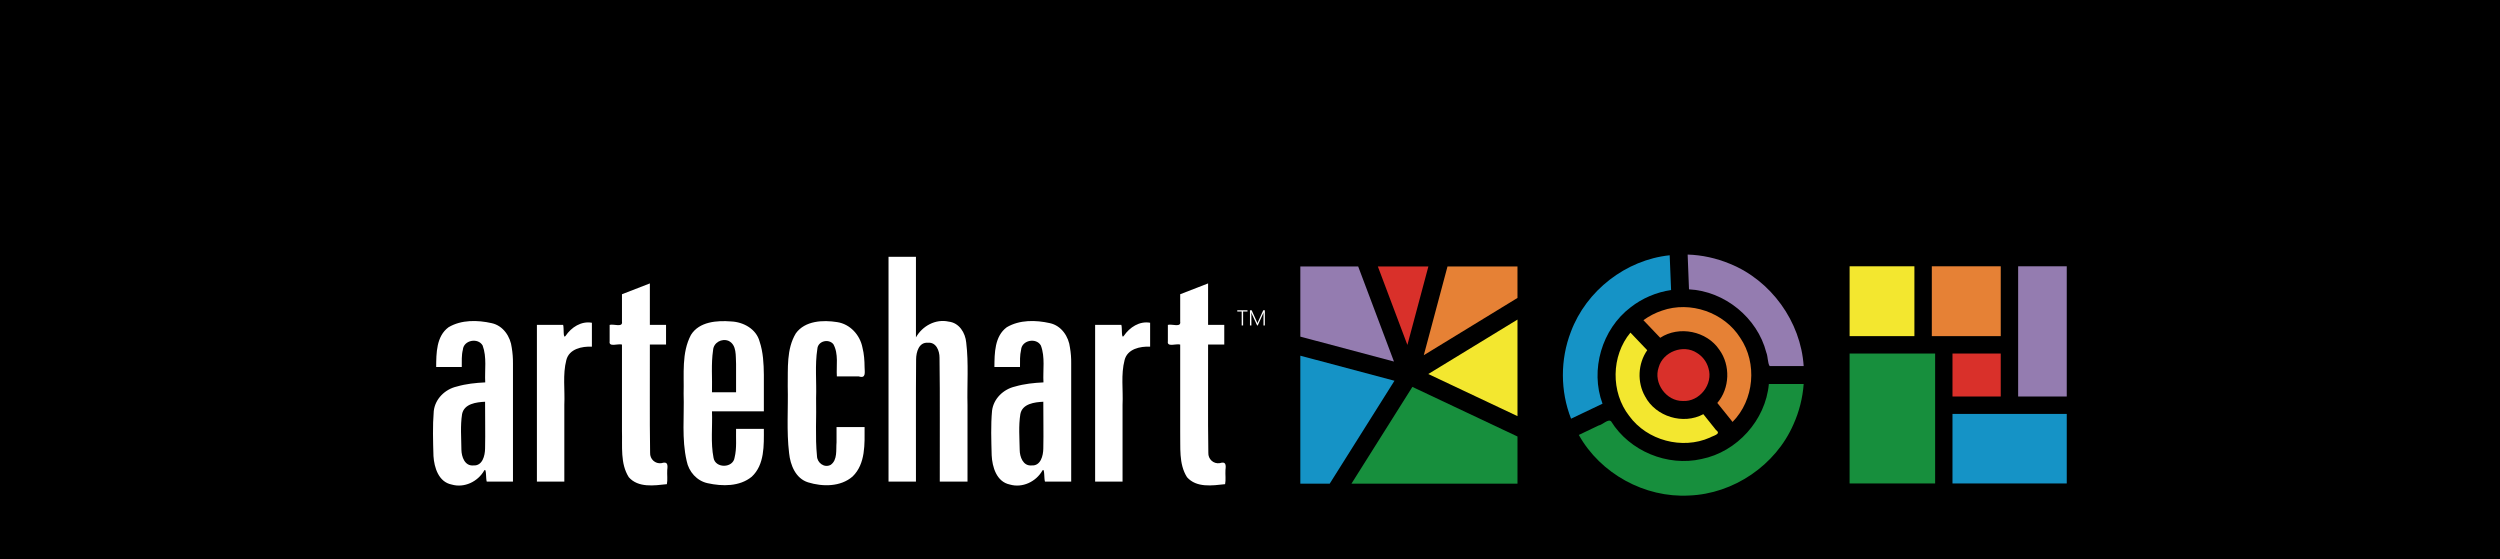 <?xml version="1.0" encoding="UTF-8"?>
<svg width="532.95mm" height="119.17mm" version="1.0" xmlns="http://www.w3.org/2000/svg" xmlns:cc="http://creativecommons.org/ns#" xmlns:dc="http://purl.org/dc/elements/1.1/" xmlns:rdf="http://www.w3.org/1999/02/22-rdf-syntax-ns#">
<rect width="100%" height="100%" fill="#333333" stroke="none"/>
<rect width="2014.3" height="450.42"/>
<path d="m973.38 228.36v33.414h13.038v15.848h-13.038c0.136 29.048-0.272 58.115 0.203 87.151-0.262 5.113 4.138 9.221 9.229 8.396 4.842-1.593 5.12 1.157 4.569 5.477-0.217 3.73 0.42 8.105-0.293 11.46-10.242 1.127-23.058 3.065-30.687-5.618-6.843-10.776-5.129-24.332-5.492-36.518v-70.348c-3.211-0.986-10.814 2.418-9.935-2.658v-13.19c3.211-0.986 10.814 2.418 9.935-2.658v-22.036l22.47-8.72zm-46.701 31.695v19.285c-8.024-0.42-18.329 1.791-20.577 10.779-3.072 11.71-1.062 23.995-1.642 35.956v61.976h-22.093v-126.28h21.129c0.84 2.29-0.244 11.905 2.012 8.804 4.69-6.856 12.569-12.062 21.171-10.523zm-63.596 32.701v95.295h-21.129c-0.847-2.274-0.141-11.58-2.074-8.913-5.114 8.995-16.094 14.219-26.224 11.261-10.71-2.172-14.203-14.107-14.649-23.636-0.285-11.944-0.794-23.992 0.312-35.897 1.222-9.728 9.189-17.285 18.539-19.428 7.427-2.173 15.176-2.962 22.88-3.337-0.569-9.857 1.484-20.292-2.096-29.725-3.659-6.52-15.314-4.36-15.93 3.396-1.076 4.556-0.861 9.274-0.88 13.919h-20.626c0.1-11.102 0.106-24.767 9.977-32.03 10.333-6.112 23.385-5.862 34.76-3.286 9.269 2.021 15.142 10.805 16.175 19.846 0.707 4.14 1.024 8.336 0.964 12.535zm-22.47 30.94c-6.992 0.341-16.899 1.555-18.488 9.936-1.538 9.463-0.692 19.203-0.545 28.76 0.036 5.619 2.653 13.201 9.558 12.619 7.384 0.553 9.402-7.838 9.474-13.625 0.271-12.558-0.036-25.129 0-37.69zm-317.01-95.337v33.414h13.038v15.848h-13.038c0.136 29.048-0.272 58.115 0.203 87.151-0.278 5.094 4.111 9.206 9.187 8.396 4.834-1.567 5.187 1.117 4.611 5.477-0.217 3.73 0.42 8.105-0.293 11.46-10.24 1.124-23.062 3.069-30.687-5.618-6.965-10.981-5.102-24.781-5.492-37.183v-69.684c-3.211-0.986-10.814 2.418-9.935-2.658v-13.19c3.211-0.986 10.814 2.418 9.935-2.658v-22.036c7.49-2.907 14.98-5.814 22.47-8.72zm-46.701 31.695v19.285c-8.027-0.414-18.33 1.785-20.599 10.771-3.043 11.717-1.041 24-1.619 35.964v61.976h-22.093v-126.28h21.129c0.84 2.29-0.244 11.905 2.012 8.804 4.66-6.883 12.576-12.057 21.171-10.523zm-63.596 32.701v95.295h-21.129c-0.847-2.274-0.141-11.58-2.074-8.913-5.13 8.982-16.09 14.225-26.224 11.261-10.487-2.078-14.038-13.639-14.631-22.975-0.344-12.044-0.754-24.184 0.239-36.196 1.082-9.869 9.107-17.643 18.592-19.794 7.427-2.173 15.177-2.955 22.881-3.333-0.543-9.858 1.425-20.279-2.096-29.725-3.682-6.507-15.309-4.371-15.93 3.396-1.16 4.542-0.818 9.277-0.88 13.919h-20.626c0.078-11.105 0.095-24.776 9.977-32.03 10.326-6.127 23.387-5.853 34.76-3.286 9.266 2.022 15.125 10.818 16.175 19.846 0.678 4.138 1.016 8.342 0.964 12.535zm-22.47 30.94c-7.035 0.336-16.853 1.57-18.53 9.936-1.495 9.47-0.608 19.199-0.545 28.76 0.11 5.619 2.677 13.203 9.6 12.619 7.363 0.537 9.415-7.849 9.474-13.625 0.271-12.558-0.036-25.129 1.8e-4 -37.69zm325.06-116.8h22.093v64.941c5.116-9.168 15.861-15.072 26.369-12.703 8.482 0.912 13.458 9.043 14.148 16.923 2.034 16.733 0.595 33.668 1.028 50.486v61.509h-22.344c-0.138-33.273 0.277-66.559-0.209-99.823 0.038-5.534-2.661-12.722-9.391-12.074-7.241-0.532-9.416 7.545-9.474 13.29-0.294 32.862-0.041 65.739-0.126 98.607h-22.093v-181.16zm-19.284 89.006c0.065 4.075 1.293 9.313-4.651 7.379h-17.693c-0.543-8.585 1.535-18.119-2.809-25.951-3.821-4.69-12.507-2.571-12.912 3.815-2.051 13.057-0.542 26.397-1.006 39.569 0.378 15.561-0.815 31.209 0.713 46.712 0.124 5.487 5.88 9.833 11.025 7.127 5.677-3.988 4.206-12.144 4.737-18.195v-12.284h22.596c0.034 13.541 0.91 29.591-9.642 39.829-9.666 8.462-24.221 8.341-35.887 4.737-10.022-3.116-14.297-13.912-15.282-23.493-2.165-17.883-0.661-35.962-1.108-53.93 0.258-14.267-1.15-29.93 6.54-42.65 7.401-10.242 21.898-10.863 33.296-9.036 10.418 1.553 18.401 10.362 20.362 20.497 1.324 5.177 1.685 10.547 1.722 15.875zm-103.55-2.683c-0.42-6.291 0.748-15.285-6.037-18.573-5.503-2.262-12.13 1.399-12.493 7.505-1.674 11.214-0.551 22.621-0.88 33.917h19.41c-8e-5 -7.616-1.6e-4 -15.233-2.4e-4 -22.849zm22.386 8.846v29.347h-41.796c0.492 12.486-1.165 25.193 1.258 37.523 1.515 8.61 15.803 8.402 16.978-0.335 1.837-7.538 0.963-15.379 1.174-23.059h22.386c0.021 13.134 0.714 28.852-9.768 38.571-9.715 7.996-23.699 7.812-35.382 5.241-8.792-1.807-15.376-9.287-17.046-17.965-4.114-17.754-1.853-36.144-2.447-54.19 0.438-15.792-1.78-32.893 5.911-47.372 6.667-10.735 21.013-11.738 32.389-10.832 9.886 0.436 20.217 6.063 22.907 16.158 2.904 8.64 3.337 17.871 3.437 26.914z" fill="#fff" fill-rule="evenodd"/>
<g transform="matrix(.967 0 0 .967 931.66 216.51)">
<path d="m120 72.479v106.61h24.482c17.985-28.579 35.969-57.157 53.954-85.736-26.145-6.96-52.291-13.919-78.436-20.879z" fill="#1593c6"/>
<path d="m198.02 77.343c-9.935-26.399-19.871-52.797-29.807-79.196h-48.21v58.443c26.006 6.918 52.011 13.835 78.017 20.753z" fill="#947cb0"/>
<path d="m300.94 139.81c-29.192-13.779-58.383-27.559-87.575-41.338-16.923 26.874-33.845 53.748-50.768 80.621h138.34v-39.283z" fill="#178f3d"/>
<path d="m300.94 42.377-74.328 45.363 74.328 35.091z" fill="#f3e72f"/>
<path d="m242.62-1.853c-6.582 24.638-13.164 49.276-19.745 73.913 26.02-15.903 52.039-31.807 78.059-47.71v-26.203z" fill="#e68135"/>
<path d="m184.6-1.853c8.203 21.787 16.405 43.574 24.608 65.361 5.827-21.787 11.654-43.574 17.481-65.361h-42.09z" fill="#d9302a"/>
<path d="m577.66 178.93h71.267v-108.25h-71.267z" fill="#178f3d" fill-rule="evenodd"/>
<path d="m663.39 178.93h95.205v-57.94h-95.205z" fill="#1593c6" fill-rule="evenodd"/>
<path d="m703.6 56.171h-57.433v-58.192h57.433z" fill="#e68135" fill-rule="evenodd"/>
<path d="m631.66 56.171h-53.996v-58.192h53.996z" fill="#f3e72f" fill-rule="evenodd"/>
<path d="m718.1 106.48h40.497v-108.5h-40.497z" fill="#947cb0" fill-rule="evenodd"/>
<path d="m663.39 106.48h40.203v-35.804h-40.203z" fill="#d9302a" fill-rule="evenodd"/>
<path d="m450.43 70.132c-11.328-7.452-28.297-0.994-31.861 12.074-4.55 13.03 6.307 28.181 20.121 27.99 13.941 0.884 25.603-14.074 21.345-27.382-1.427-5.243-4.954-9.879-9.605-12.683z" fill="#d9302a" fill-rule="evenodd"/>
<path d="m539.39 81.116c-2.372-37.049-27.212-71.451-61.669-85.311-11.09-4.584-23.002-7.226-35.004-7.594 0.377 9.657 0.755 19.313 1.132 28.97 29.762 1.519 56.982 23.687 64.392 52.574 1.46 3.504 1.059 8.836 2.808 11.362 9.447-1.6e-5 18.894-3.3e-5 28.341-4.9e-5z" fill="#947cb0" fill-rule="evenodd"/>
<path d="m352.04 138.51c17.995 32.272 54.975 52.519 91.847 50.466 37.089-1.379 72.185-25.213 86.992-59.27 4.777-10.592 7.678-22.033 8.51-33.624h-29.01c-2.688 30.068-26.53 56.563-56.117 62.486-28.421 6.494-59.888-6.598-75.293-31.354-2.467-2.419-7.113 2.829-10.435 3.418l-16.494 7.878z" fill="#178f3d" fill-rule="evenodd"/>
<path d="m427.75-11.202c-36.507 3.802-69.519 29.431-82.332 63.802-8.906 23.034-8.889 49.382 0.165 72.369 8.734-4.165 17.468-8.329 26.201-12.494-10.473-28.14-0.535-62.15 23.392-80.286 9.74-7.643 21.506-12.621 33.747-14.422-0.391-9.657-0.783-19.313-1.174-28.97z" fill="#1593c6" fill-rule="evenodd"/>
<path d="m480.15 127.65c18.048-18.186 20.788-48.928 6.387-70.074-13.345-21.132-41.592-30.971-65.172-22.673-5.542 1.827-10.767 4.571-15.501 7.976 4.667 4.891 9.335 9.782 14.002 14.674 15.729-10.315 38.8-5.644 49.267 9.98 9.424 12.968 8.728 32.105-1.686 44.313 4.234 5.269 8.468 10.537 12.702 15.805z" fill="#e68135" fill-rule="evenodd"/>
<path d="m395.05 53.236c-16.127 19.41-16.501 49.655-0.964 69.511 14.871 20.375 44.087 28.179 67.15 17.983 2.608-1.607 9.905-2.881 5.131-6.302-3.524-4.411-7.048-8.822-10.571-13.232-16.729 9.06-39.664 2.082-48.504-14.758-6.784-11.796-6.058-27.393 1.761-38.529-4.667-4.891-9.335-9.783-14.002-14.674z" fill="#f3e72f" fill-rule="evenodd"/>
</g>
<path d="m1001.6 251.03v11.216h-1.146v-11.216h-3.561v-1.064h8.227v1.064zm16.414 11.216v-9.333l0.041-0.573 0.041-0.655h-0.041l-0.082 0.368-0.123 0.287-0.082 0.246-0.123 0.205-4.257 9.456h-0.491l-4.298-9.374-0.164-0.532-0.205-0.696h-0.041l0.041 0.45v0.982l0.041 0.614v8.555h-1.146v-12.28h1.351l4.175 9.251 0.123 0.287 0.123 0.287 0.123 0.327 0.123 0.327h0.041l0.123-0.327 0.082-0.287 0.123-0.327 0.123-0.287 4.216-9.251h1.269v12.28z" fill="#fff" fill-rule="evenodd"/>
</svg>

